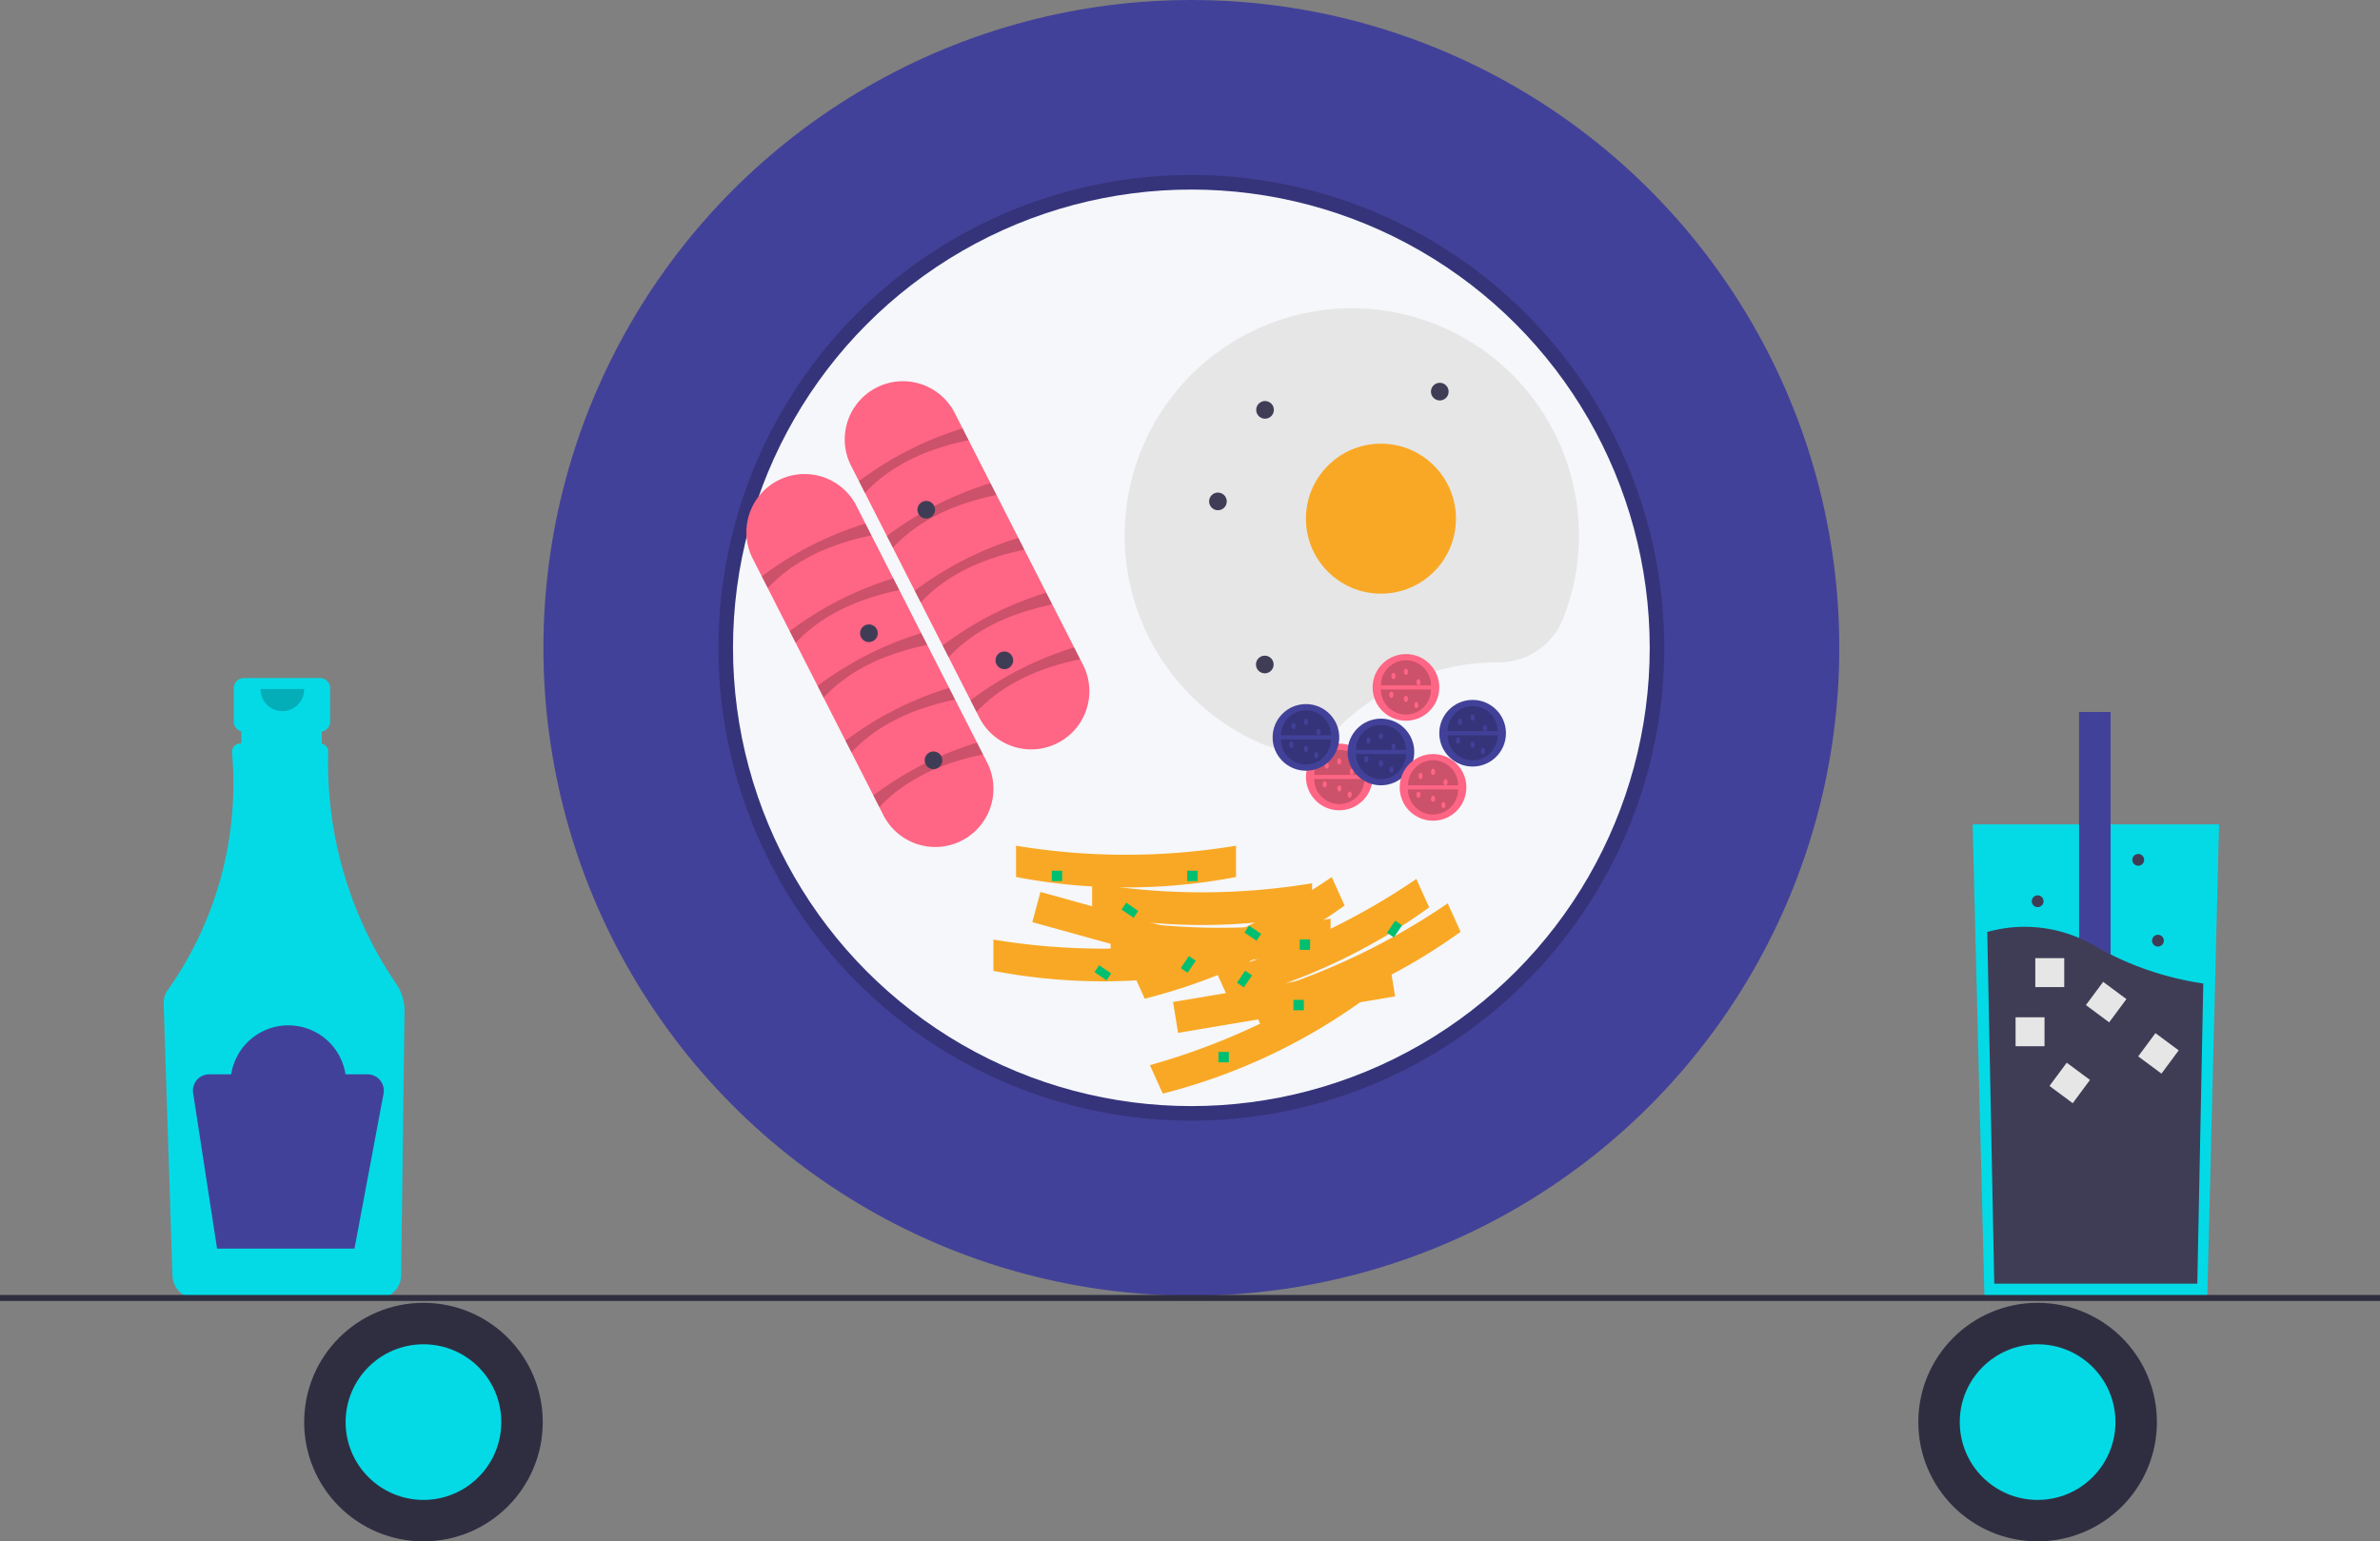 <svg id="Component_242_1" data-name="Component 242 – 1" xmlns="http://www.w3.org/2000/svg" width="287.049" height="185.938" viewBox="0 0 287.049 185.938">
  <rect x="0" y="0" width="287.049" height="185.938" fill="#808080" stroke="none"/>
  <path id="Path_40917" data-name="Path 40917" d="M253.63,460.3h-9.187a1.218,1.218,0,0,0-1.218,1.218v4.032a1.218,1.218,0,0,0,1.218,1.218h1.522v6.042h6.142v-6.042h1.522a1.218,1.218,0,0,0,1.218-1.218v-4.032a1.218,1.218,0,0,0-1.218-1.218Z" transform="translate(-215.029 -378.502)" fill="#04dae6"/>
  <path id="Path_40918" data-name="Path 40918" d="M245.127,510.11a47.229,47.229,0,0,1-8.216-28,1,1,0,0,0-.778-.994v-1.742h-9.7v1.718H226.3a1,1,0,0,0-.992,1.069,43.1,43.1,0,0,1-7.743,28.665,2.744,2.744,0,0,0-.5,1.663l1.061,32.816a2.841,2.841,0,0,0,2.816,2.742h21.945a2.842,2.842,0,0,0,2.818-2.79l.409-31.862A5.75,5.75,0,0,0,245.127,510.11Z" transform="translate(-197.325 -391.409)" fill="#04dae6"/>
  <path id="Path_40919" data-name="Path 40919" d="M258.486,464.365a2.628,2.628,0,1,1-5.255,0" transform="translate(-221.801 -381.254)" opacity="0.2"/>
  <path id="Path_40920" data-name="Path 40920" d="M249.035,595.8h-2.657a6.975,6.975,0,0,0-13.786,0h-2.658A1.961,1.961,0,0,0,228,598.064l2.886,18.762h16.575l3.506-18.7a1.961,1.961,0,0,0-1.928-2.322Z" transform="translate(-204.707 -466.203)" fill="#424199"/>
  <path id="Path_40921" data-name="Path 40921" d="M765.724,307.634l-.637,25.477L764.3,364.7h-26.87l-.925-37.014-.5-20.055Z" transform="translate(-498.086 -208.19)" fill="#04dae6"/>
  <rect id="Rectangle_4975" data-name="Rectangle 4975" width="3.805" height="50.411" transform="translate(250.755 85.89)" fill="#424199"/>
  <path id="Path_40922" data-name="Path 40922" d="M923.52,559.963l-.72,36.211H898.309l-.843-42.425a16.691,16.691,0,0,1,13.2,1.815A37.036,37.036,0,0,0,923.52,559.963Z" transform="translate(-657.784 -441.323)" fill="#3f3d56"/>
  <rect id="Rectangle_4976" data-name="Rectangle 4976" width="3.491" height="3.491" transform="translate(243.097 122.717)" fill="#e6e6e6"/>
  <rect id="Rectangle_4977" data-name="Rectangle 4977" width="3.491" height="3.491" transform="translate(245.475 115.583)" fill="#e6e6e6"/>
  <rect id="Rectangle_4978" data-name="Rectangle 4978" width="3.491" height="3.491" transform="translate(253.659 118.442) rotate(36.562)" fill="#e6e6e6"/>
  <rect id="Rectangle_4979" data-name="Rectangle 4979" width="3.491" height="3.491" transform="translate(259.967 124.628) rotate(36.562)" fill="#e6e6e6"/>
  <rect id="Rectangle_4980" data-name="Rectangle 4980" width="3.491" height="3.491" transform="translate(249.266 128.195) rotate(36.562)" fill="#e6e6e6"/>
  <circle id="Ellipse_772" data-name="Ellipse 772" cx="0.713" cy="0.713" r="0.713" transform="translate(259.554 112.76)" fill="#3f3d56"/>
  <circle id="Ellipse_773" data-name="Ellipse 773" cx="0.713" cy="0.713" r="0.713" transform="translate(245.048 108.004)" fill="#3f3d56"/>
  <circle id="Ellipse_774" data-name="Ellipse 774" cx="0.713" cy="0.713" r="0.713" transform="translate(257.176 103.011)" fill="#3f3d56"/>
  <circle id="Ellipse_775" data-name="Ellipse 775" cx="78.148" cy="78.148" r="78.148" transform="translate(65.541)" fill="#424199"/>
  <circle id="Ellipse_828" data-name="Ellipse 828" cx="14.388" cy="14.388" r="14.388" transform="translate(36.685 157.161)" fill="#2f2e41"/>
  <circle id="Ellipse_831" data-name="Ellipse 831" cx="14.388" cy="14.388" r="14.388" transform="translate(231.367 157.161)" fill="#2f2e41"/>
  <path id="Path_40923" data-name="Path 40923" d="M481.081,386.623a57.04,57.04,0,1,1,40.334-16.707A57.04,57.04,0,0,1,481.081,386.623Zm0-110.563A53.522,53.522,0,1,0,534.6,329.582a53.583,53.583,0,0,0-53.522-53.522Z" transform="translate(-337.393 -251.435)" opacity="0.2"/>
  <circle id="Ellipse_776" data-name="Ellipse 776" cx="55.282" cy="55.282" r="55.282" transform="translate(88.407 22.866)" fill="#f5f7fa"/>
  <path id="Path_40924" data-name="Path 40924" d="M471.724,359.27a7.016,7.016,0,0,1,12.5-6.367l15.618,30.67a7.016,7.016,0,0,1-12.5,6.367Z" transform="translate(-369.147 -303.228)" fill="#ff6584"/>
  <path id="Path_40925" data-name="Path 40925" d="M477.208,374.916l-.721-1.416a40.512,40.512,0,0,1,12.5-6.368l.721,1.415C484.644,369.6,480.333,371.556,477.208,374.916Z" transform="translate(-372.889 -315.452)" opacity="0.2"/>
  <path id="Path_40926" data-name="Path 40926" d="M487.614,395.351l-.721-1.415a40.512,40.512,0,0,1,12.5-6.368l.721,1.416C495.051,390.039,490.74,391.991,487.614,395.351Z" transform="translate(-379.931 -329.281)" opacity="0.2"/>
  <path id="Path_40927" data-name="Path 40927" d="M498.021,415.787l-.721-1.416A40.514,40.514,0,0,1,509.8,408l.721,1.416C505.458,410.474,501.146,412.427,498.021,415.787Z" transform="translate(-386.974 -343.111)" opacity="0.2"/>
  <path id="Path_40928" data-name="Path 40928" d="M508.427,436.222l-.721-1.416a40.514,40.514,0,0,1,12.5-6.368l.721,1.416C515.864,430.909,511.553,432.862,508.427,436.222Z" transform="translate(-394.016 -356.94)" opacity="0.2"/>
  <path id="Path_40929" data-name="Path 40929" d="M518.834,456.657l-.721-1.416a40.514,40.514,0,0,1,12.5-6.368l.721,1.416C526.271,451.344,521.96,453.3,518.834,456.657Z" transform="translate(-401.059 -370.77)" opacity="0.2"/>
  <path id="Path_40930" data-name="Path 40930" d="M435.476,394.789a7.016,7.016,0,1,1,12.5-6.368l15.618,30.67a7.016,7.016,0,1,1-12.5,6.367Z" transform="translate(-344.617 -327.265)" fill="#ff6584"/>
  <path id="Path_40931" data-name="Path 40931" d="M440.959,410.435l-.721-1.416a40.514,40.514,0,0,1,12.5-6.368l.721,1.416C448.4,405.123,444.085,407.075,440.959,410.435Z" transform="translate(-348.357 -339.489)" opacity="0.2"/>
  <path id="Path_40932" data-name="Path 40932" d="M451.366,430.87l-.721-1.416a40.514,40.514,0,0,1,12.5-6.368l.721,1.416C458.8,425.557,454.491,427.51,451.366,430.87Z" transform="translate(-355.4 -353.318)" opacity="0.2"/>
  <path id="Path_40933" data-name="Path 40933" d="M461.772,451.306l-.721-1.415a40.514,40.514,0,0,1,12.5-6.368l.721,1.416C469.209,445.993,464.9,447.946,461.772,451.306Z" transform="translate(-362.442 -367.148)" opacity="0.2"/>
  <path id="Path_40934" data-name="Path 40934" d="M472.179,471.741l-.721-1.415a40.512,40.512,0,0,1,12.5-6.368l.721,1.415C479.616,466.428,475.3,468.381,472.179,471.741Z" transform="translate(-369.485 -380.978)" opacity="0.2"/>
  <path id="Path_40935" data-name="Path 40935" d="M482.586,492.176l-.721-1.415a40.513,40.513,0,0,1,12.5-6.368l.721,1.416C490.022,486.863,485.711,488.816,482.586,492.176Z" transform="translate(-376.528 -394.807)" opacity="0.2"/>
  <path id="Path_40936" data-name="Path 40936" d="M620.606,365.02h.049a8.368,8.368,0,0,0,7.835-5.248,27.392,27.392,0,1,0-36.49,15,8.3,8.3,0,0,0,9.215-1.709A27.3,27.3,0,0,1,620.606,365.02Z" transform="translate(-439.979 -285.113)" fill="#e6e6e6"/>
  <circle id="Ellipse_777" data-name="Ellipse 777" cx="9.046" cy="9.046" r="9.046" transform="translate(157.509 53.522)" fill="#f9a825"/>
  <circle id="Ellipse_778" data-name="Ellipse 778" cx="1.066" cy="1.066" r="1.066" transform="translate(145.829 59.42)" fill="#3f3d56"/>
  <circle id="Ellipse_779" data-name="Ellipse 779" cx="1.066" cy="1.066" r="1.066" transform="translate(110.649 60.425)" fill="#3f3d56"/>
  <circle id="Ellipse_780" data-name="Ellipse 780" cx="1.066" cy="1.066" r="1.066" transform="translate(151.509 48.376)" fill="#3f3d56"/>
  <circle id="Ellipse_781" data-name="Ellipse 781" cx="1.066" cy="1.066" r="1.066" transform="translate(151.479 79.093)" fill="#3f3d56"/>
  <circle id="Ellipse_782" data-name="Ellipse 782" cx="1.066" cy="1.066" r="1.066" transform="translate(172.586 46.175)" fill="#3f3d56"/>
  <circle id="Ellipse_783" data-name="Ellipse 783" cx="1.066" cy="1.066" r="1.066" transform="translate(103.735 75.323)" fill="#3f3d56"/>
  <circle id="Ellipse_784" data-name="Ellipse 784" cx="1.066" cy="1.066" r="1.066" transform="translate(111.524 90.651)" fill="#3f3d56"/>
  <circle id="Ellipse_785" data-name="Ellipse 785" cx="4.02" cy="4.02" r="4.02" transform="translate(157.509 89.707)" fill="#ff6584"/>
  <path id="Path_40937" data-name="Path 40937" d="M652.4,497.982a3.015,3.015,0,1,1-6.031,0" transform="translate(-487.857 -404.004)" opacity="0.2"/>
  <path id="Path_40938" data-name="Path 40938" d="M646.371,490.115a3.015,3.015,0,0,1,6.031,0" transform="translate(-487.857 -396.64)" opacity="0.2"/>
  <ellipse id="Ellipse_786" data-name="Ellipse 786" cx="0.251" cy="0.377" rx="0.251" ry="0.377" transform="translate(159.771 91.968)" fill="#ff6584"/>
  <ellipse id="Ellipse_787" data-name="Ellipse 787" cx="0.251" cy="0.377" rx="0.251" ry="0.377" transform="translate(161.278 91.466)" fill="#ff6584"/>
  <ellipse id="Ellipse_788" data-name="Ellipse 788" cx="0.251" cy="0.377" rx="0.251" ry="0.377" transform="translate(161.278 94.732)" fill="#ff6584"/>
  <ellipse id="Ellipse_789" data-name="Ellipse 789" cx="0.251" cy="0.377" rx="0.251" ry="0.377" transform="translate(162.786 92.722)" fill="#ff6584"/>
  <ellipse id="Ellipse_790" data-name="Ellipse 790" cx="0.251" cy="0.377" rx="0.251" ry="0.377" transform="translate(162.534 95.486)" fill="#ff6584"/>
  <ellipse id="Ellipse_791" data-name="Ellipse 791" cx="0.251" cy="0.377" rx="0.251" ry="0.377" transform="translate(159.52 94.229)" fill="#ff6584"/>
  <circle id="Ellipse_792" data-name="Ellipse 792" cx="4.02" cy="4.02" r="4.02" transform="translate(165.55 78.901)" fill="#ff6584"/>
  <path id="Path_40939" data-name="Path 40939" d="M677.277,464.556a3.015,3.015,0,1,1-6.031,0" transform="translate(-504.691 -381.383)" opacity="0.2"/>
  <path id="Path_40940" data-name="Path 40940" d="M671.246,456.689a3.015,3.015,0,1,1,6.031,0" transform="translate(-504.691 -374.019)" opacity="0.2"/>
  <ellipse id="Ellipse_793" data-name="Ellipse 793" cx="0.251" cy="0.377" rx="0.251" ry="0.377" transform="translate(167.812 81.163)" fill="#ff6584"/>
  <ellipse id="Ellipse_794" data-name="Ellipse 794" cx="0.251" cy="0.377" rx="0.251" ry="0.377" transform="translate(169.319 80.66)" fill="#ff6584"/>
  <ellipse id="Ellipse_795" data-name="Ellipse 795" cx="0.251" cy="0.377" rx="0.251" ry="0.377" transform="translate(169.319 83.928)" fill="#ff6584"/>
  <ellipse id="Ellipse_796" data-name="Ellipse 796" cx="0.251" cy="0.377" rx="0.251" ry="0.377" transform="translate(170.827 81.917)" fill="#ff6584"/>
  <ellipse id="Ellipse_797" data-name="Ellipse 797" cx="0.251" cy="0.377" rx="0.251" ry="0.377" transform="translate(170.575 84.681)" fill="#ff6584"/>
  <ellipse id="Ellipse_798" data-name="Ellipse 798" cx="0.251" cy="0.377" rx="0.251" ry="0.377" transform="translate(167.56 83.425)" fill="#ff6584"/>
  <circle id="Ellipse_799" data-name="Ellipse 799" cx="4.02" cy="4.02" r="4.02" transform="translate(173.591 84.43)" fill="#424199"/>
  <path id="Path_40941" data-name="Path 40941" d="M702.152,481.658a3.015,3.015,0,1,1-6.031,0" transform="translate(-521.525 -392.956)" opacity="0.2"/>
  <path id="Path_40942" data-name="Path 40942" d="M696.121,473.79a3.015,3.015,0,1,1,6.031,0" transform="translate(-521.525 -385.591)" opacity="0.2"/>
  <ellipse id="Ellipse_800" data-name="Ellipse 800" cx="0.251" cy="0.377" rx="0.251" ry="0.377" transform="translate(175.853 86.691)" fill="#424199"/>
  <ellipse id="Ellipse_801" data-name="Ellipse 801" cx="0.251" cy="0.377" rx="0.251" ry="0.377" transform="translate(177.36 86.188)" fill="#424199"/>
  <ellipse id="Ellipse_802" data-name="Ellipse 802" cx="0.251" cy="0.377" rx="0.251" ry="0.377" transform="translate(177.36 89.456)" fill="#424199"/>
  <ellipse id="Ellipse_803" data-name="Ellipse 803" cx="0.251" cy="0.377" rx="0.251" ry="0.377" transform="translate(178.868 87.445)" fill="#424199"/>
  <ellipse id="Ellipse_804" data-name="Ellipse 804" cx="0.251" cy="0.377" rx="0.251" ry="0.377" transform="translate(178.616 90.209)" fill="#424199"/>
  <ellipse id="Ellipse_805" data-name="Ellipse 805" cx="0.251" cy="0.377" rx="0.251" ry="0.377" transform="translate(175.601 88.953)" fill="#424199"/>
  <circle id="Ellipse_806" data-name="Ellipse 806" cx="4.02" cy="4.02" r="4.02" transform="translate(153.488 84.933)" fill="#424199"/>
  <path id="Path_40943" data-name="Path 40943" d="M639.964,483.213a3.015,3.015,0,1,1-6.031,0" transform="translate(-479.44 -394.009)" opacity="0.2"/>
  <path id="Path_40944" data-name="Path 40944" d="M633.934,475.345a3.015,3.015,0,0,1,6.031,0" transform="translate(-479.44 -386.644)" opacity="0.2"/>
  <ellipse id="Ellipse_807" data-name="Ellipse 807" cx="0.251" cy="0.377" rx="0.251" ry="0.377" transform="translate(155.75 87.193)" fill="#424199"/>
  <ellipse id="Ellipse_808" data-name="Ellipse 808" cx="0.251" cy="0.377" rx="0.251" ry="0.377" transform="translate(157.258 86.691)" fill="#424199"/>
  <ellipse id="Ellipse_809" data-name="Ellipse 809" cx="0.251" cy="0.377" rx="0.251" ry="0.377" transform="translate(157.258 89.958)" fill="#424199"/>
  <ellipse id="Ellipse_810" data-name="Ellipse 810" cx="0.251" cy="0.377" rx="0.251" ry="0.377" transform="translate(158.766 87.947)" fill="#424199"/>
  <ellipse id="Ellipse_811" data-name="Ellipse 811" cx="0.251" cy="0.377" rx="0.251" ry="0.377" transform="translate(158.515 90.712)" fill="#424199"/>
  <ellipse id="Ellipse_812" data-name="Ellipse 812" cx="0.251" cy="0.377" rx="0.251" ry="0.377" transform="translate(155.499 89.456)" fill="#424199"/>
  <circle id="Ellipse_813" data-name="Ellipse 813" cx="4.02" cy="4.02" r="4.02" transform="translate(162.534 86.691)" fill="#424199"/>
  <path id="Path_40945" data-name="Path 40945" d="M667.949,488.654a3.015,3.015,0,0,1-6.031,0" transform="translate(-498.379 -397.691)" opacity="0.2"/>
  <path id="Path_40946" data-name="Path 40946" d="M661.918,480.786a3.015,3.015,0,0,1,6.031,0" transform="translate(-498.378 -390.326)" opacity="0.2"/>
  <ellipse id="Ellipse_814" data-name="Ellipse 814" cx="0.251" cy="0.377" rx="0.251" ry="0.377" transform="translate(164.796 88.953)" fill="#424199"/>
  <ellipse id="Ellipse_815" data-name="Ellipse 815" cx="0.251" cy="0.377" rx="0.251" ry="0.377" transform="translate(166.304 88.45)" fill="#424199"/>
  <ellipse id="Ellipse_816" data-name="Ellipse 816" cx="0.251" cy="0.377" rx="0.251" ry="0.377" transform="translate(166.304 91.717)" fill="#424199"/>
  <ellipse id="Ellipse_817" data-name="Ellipse 817" cx="0.251" cy="0.377" rx="0.251" ry="0.377" transform="translate(167.812 89.707)" fill="#424199"/>
  <ellipse id="Ellipse_818" data-name="Ellipse 818" cx="0.251" cy="0.377" rx="0.251" ry="0.377" transform="translate(167.56 92.471)" fill="#424199"/>
  <ellipse id="Ellipse_819" data-name="Ellipse 819" cx="0.251" cy="0.377" rx="0.251" ry="0.377" transform="translate(164.545 91.215)" fill="#424199"/>
  <circle id="Ellipse_820" data-name="Ellipse 820" cx="4.02" cy="4.02" r="4.02" transform="translate(168.816 90.963)" fill="#ff6584"/>
  <path id="Path_40947" data-name="Path 40947" d="M687.382,501.869a3.015,3.015,0,0,1-6.031,0" transform="translate(-511.53 -406.634)" opacity="0.2"/>
  <path id="Path_40948" data-name="Path 40948" d="M681.352,494a3.015,3.015,0,0,1,6.031,0" transform="translate(-511.53 -399.269)" opacity="0.2"/>
  <ellipse id="Ellipse_821" data-name="Ellipse 821" cx="0.251" cy="0.377" rx="0.251" ry="0.377" transform="translate(171.078 93.225)" fill="#ff6584"/>
  <ellipse id="Ellipse_822" data-name="Ellipse 822" cx="0.251" cy="0.377" rx="0.251" ry="0.377" transform="translate(172.586 92.722)" fill="#ff6584"/>
  <ellipse id="Ellipse_823" data-name="Ellipse 823" cx="0.251" cy="0.377" rx="0.251" ry="0.377" transform="translate(172.586 95.988)" fill="#ff6584"/>
  <ellipse id="Ellipse_824" data-name="Ellipse 824" cx="0.251" cy="0.377" rx="0.251" ry="0.377" transform="translate(174.094 93.979)" fill="#ff6584"/>
  <ellipse id="Ellipse_825" data-name="Ellipse 825" cx="0.251" cy="0.377" rx="0.251" ry="0.377" transform="translate(173.842 96.743)" fill="#ff6584"/>
  <ellipse id="Ellipse_826" data-name="Ellipse 826" cx="0.251" cy="0.377" rx="0.251" ry="0.377" transform="translate(170.827 95.486)" fill="#ff6584"/>
  <circle id="Ellipse_827" data-name="Ellipse 827" cx="1.066" cy="1.066" r="1.066" transform="translate(120.068 78.59)" fill="#3f3d56"/>
  <path id="Path_40949" data-name="Path 40949" d="M410.764,343.6l-25.594-7.1.98-3.642,25.594,7.1Z" transform="translate(-260.663 -225.26)" fill="#f9a825"/>
  <path id="Path_40950" data-name="Path 40950" d="M553.192,561.667a70.555,70.555,0,0,1-26.532,0v-3.775a81.135,81.135,0,0,0,26.532,0Z" transform="translate(-406.843 -444.548)" fill="#f9a825"/>
  <path id="Path_40951" data-name="Path 40951" d="M561.63,526.632a70.557,70.557,0,0,1-26.532,0v-3.775a81.129,81.129,0,0,0,26.532,0Z" transform="translate(-412.554 -420.838)" fill="#f9a825"/>
  <path id="Path_40952" data-name="Path 40952" d="M590.012,540.646a70.554,70.554,0,0,1-26.532,0v-3.775a81.133,81.133,0,0,0,26.532,0Z" transform="translate(-431.761 -430.321)" fill="#f9a825"/>
  <path id="Path_40953" data-name="Path 40953" d="M596.916,553.882a70.552,70.552,0,0,1-26.532,0v-3.775a81.131,81.131,0,0,0,26.532,0Z" transform="translate(-436.434 -439.278)" fill="#f9a825"/>
  <path id="Path_40954" data-name="Path 40954" d="M464.459,364.027l-26.176,4.4-.607-3.725,26.176-4.4Z" transform="translate(-296.196 -243.833)" fill="#f9a825"/>
  <path id="Path_40955" data-name="Path 40955" d="M610.712,573.4A71.108,71.108,0,0,1,586.6,584.64l-1.553-3.43a81.77,81.77,0,0,0,24.108-11.244Z" transform="translate(-446.358 -452.718)" fill="#f9a825"/>
  <path id="Path_40956" data-name="Path 40956" d="M603.966,537.985a71.1,71.1,0,0,1-24.108,11.244L578.3,545.8a81.77,81.77,0,0,0,24.108-11.244Z" transform="translate(-441.793 -428.754)" fill="#f9a825"/>
  <path id="Path_40957" data-name="Path 40957" d="M635.52,538.691a71.105,71.105,0,0,1-24.108,11.244l-1.553-3.43a81.769,81.769,0,0,0,24.108-11.244Z" transform="translate(-463.147 -429.231)" fill="#f9a825"/>
  <path id="Path_40958" data-name="Path 40958" d="M647.238,547.791a71.106,71.106,0,0,1-24.108,11.244l-1.553-3.43a81.77,81.77,0,0,0,24.108-11.244Z" transform="translate(-471.078 -435.39)" fill="#f9a825"/>
  <rect id="Rectangle_4981" data-name="Rectangle 4981" width="1.256" height="1.256" transform="translate(143.186 105.035)" fill="#00bf71"/>
  <rect id="Rectangle_4982" data-name="Rectangle 4982" width="1.256" height="1.256" transform="translate(146.955 126.896)" fill="#00bf71"/>
  <rect id="Rectangle_4983" data-name="Rectangle 4983" width="1.256" height="1.256" transform="translate(126.853 105.035)" fill="#00bf71"/>
  <rect id="Rectangle_4984" data-name="Rectangle 4984" width="1.256" height="1.256" transform="translate(156.001 120.614)" fill="#00bf71"/>
  <rect id="Rectangle_4985" data-name="Rectangle 4985" width="1.256" height="1.256" transform="translate(156.755 113.327)" fill="#00bf71"/>
  <rect id="Rectangle_4986" data-name="Rectangle 4986" width="1.759" height="1.005" transform="translate(135.83 108.897) rotate(34.156)" fill="#00bf71"/>
  <rect id="Rectangle_4987" data-name="Rectangle 4987" width="1.759" height="1.005" transform="translate(150.655 111.662) rotate(34.156)" fill="#00bf71"/>
  <rect id="Rectangle_4988" data-name="Rectangle 4988" width="1.759" height="1.005" transform="translate(132.563 116.437) rotate(34.156)" fill="#00bf71"/>
  <rect id="Rectangle_4989" data-name="Rectangle 4989" width="1.759" height="1.005" transform="translate(144.223 115.896) rotate(124.156)" fill="#00bf71"/>
  <rect id="Rectangle_4990" data-name="Rectangle 4990" width="1.759" height="1.005" transform="translate(151.007 117.655) rotate(124.156)" fill="#00bf71"/>
  <rect id="Rectangle_4991" data-name="Rectangle 4991" width="1.759" height="1.005" transform="translate(169.1 111.625) rotate(124.156)" fill="#00bf71"/>
  <rect id="Rectangle_4992" data-name="Rectangle 4992" width="287.049" height="0.724" transform="translate(0 156.212)" fill="#2f2e41"/>
  <circle id="Ellipse_829" data-name="Ellipse 829" cx="9.388" cy="9.388" r="9.388" transform="translate(41.685 162.161)" fill="#04dae6"/>
  <circle id="Ellipse_830" data-name="Ellipse 830" cx="9.388" cy="9.388" r="9.388" transform="translate(236.366 162.161)" fill="#04dae6"/>
</svg>
